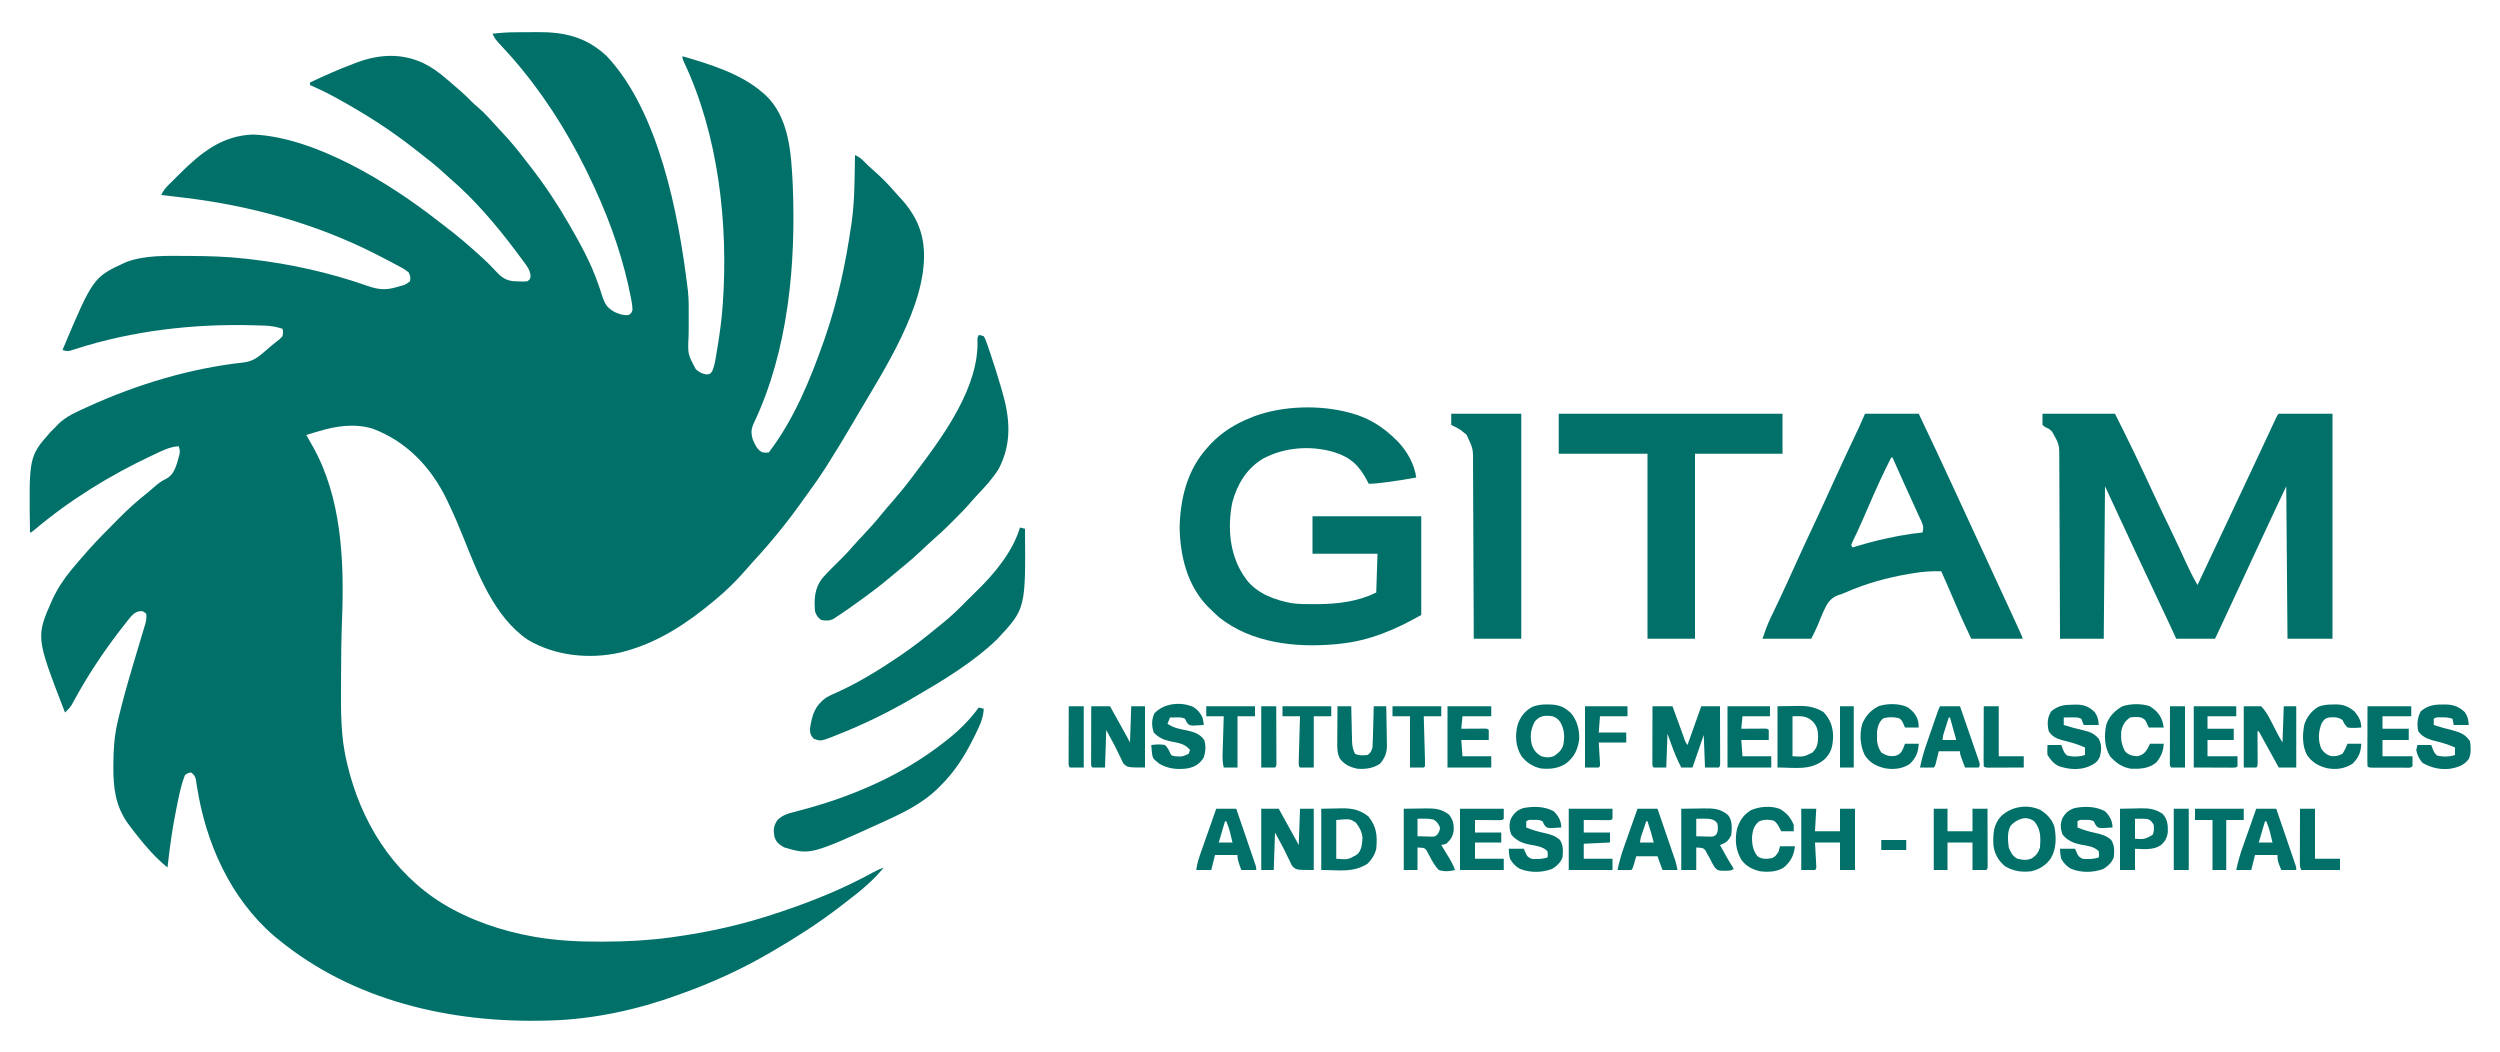 <?xml version="1.0" encoding="UTF-8"?>
<svg version="1.1" xmlns="http://www.w3.org/2000/svg" width="2000" height="842">
<path d="M0 0 C0.908 -0.006 1.817 -0.011 2.753 -0.017 C4.665 -0.027 6.577 -0.033 8.489 -0.037 C11.37 -0.047 14.25 -0.078 17.131 -0.109 C38.835 -0.233 56.067 3.777 72.395 18.891 C114.308 63.09 130.147 146.088 137.207 204.203 C137.326 205.15 137.444 206.097 137.566 207.072 C138.273 213.822 138.221 220.528 138.172 227.305 C138.165 230.416 138.162 233.528 138.16 236.64 C138.15 238.769 138.123 240.898 138.08 243.027 C137.367 257.48 137.367 257.48 143.898 269.664 C146.82 272.132 148.58 273.097 152.351 273.737 C155.348 273.488 155.348 273.488 157 271.088 C158.276 268.038 158.971 265.299 159.523 262.039 C159.729 260.844 159.935 259.649 160.147 258.417 C160.353 257.15 160.558 255.884 160.77 254.578 C160.989 253.261 161.208 251.943 161.427 250.625 C163.086 240.515 164.444 230.421 165.207 220.203 C165.263 219.471 165.32 218.739 165.378 217.985 C170.073 154.073 161.992 81.749 134.149 23.389 C133.207 21.203 133.207 21.203 133.207 19.203 C154.707 25.392 180.147 33.256 197.207 48.203 C197.853 48.752 198.499 49.301 199.164 49.867 C218.73 67.855 220.143 97.05 221.393 121.893 C224.056 185.594 217.895 254.743 190.1 313.071 C188.081 317.514 188.041 320.49 189.207 325.203 C190.897 329.32 192.899 334.188 197.16 336.062 C199.275 336.412 199.275 336.412 202.207 336.203 C222.156 310.143 235.44 277.969 246.207 247.203 C246.759 245.627 246.759 245.627 247.323 244.019 C257.436 214.731 263.782 184.814 268.207 154.203 C268.349 153.231 268.49 152.258 268.636 151.256 C271.07 133.742 270.852 115.855 271.207 98.203 C274.185 99.627 276.186 100.982 278.457 103.391 C280.927 105.94 283.449 108.331 286.145 110.641 C292.362 116.018 298.023 121.838 303.359 128.086 C304.672 129.59 306.023 131.061 307.398 132.508 C318.201 143.95 325.148 157.325 326.207 173.203 C326.259 173.837 326.31 174.472 326.363 175.125 C328.325 218.61 294.391 270.232 273.207 306.203 C271.944 308.374 270.681 310.544 269.418 312.715 C262.718 324.175 255.846 335.511 248.707 346.703 C248.073 347.699 247.439 348.694 246.786 349.72 C243.04 355.538 239.112 361.179 235.011 366.751 C233.561 368.722 232.134 370.703 230.73 372.707 C218.185 390.568 204.52 407.506 189.684 423.508 C187.684 425.684 185.745 427.888 183.832 430.141 C176.343 438.767 168.026 446.946 159.207 454.203 C158.711 454.619 158.214 455.034 157.703 455.462 C136.868 472.853 113.665 488.147 87.207 495.203 C85.954 495.541 84.701 495.879 83.41 496.227 C58.805 501.791 31.18 499.001 9.332 485.953 C-17.572 467.482 -30.623 432.776 -42.23 403.766 C-45.9 394.609 -49.795 385.607 -54.043 376.703 C-54.514 375.707 -54.985 374.712 -55.47 373.686 C-67.98 347.884 -87.6 327.283 -114.707 317.109 C-129.169 312.807 -143.661 314.917 -157.793 319.203 C-158.855 319.511 -159.917 319.819 -161.012 320.137 C-163.28 320.803 -165.539 321.488 -167.793 322.203 C-167.223 323.197 -166.653 324.191 -166.066 325.215 C-165.308 326.544 -164.55 327.874 -163.793 329.203 C-163.438 329.824 -163.082 330.445 -162.716 331.084 C-139.481 372.036 -137.327 423.26 -139.149 469.36 C-139.771 485.441 -139.931 501.522 -139.97 517.614 C-139.977 520.097 -139.987 522.581 -140.001 525.064 C-140.1 544.267 -140.053 563.771 -135.668 582.578 C-135.457 583.51 -135.246 584.441 -135.029 585.401 C-124.2 631.167 -99.227 671.936 -58.769 697.008 C-36.566 710.442 -11.73 718.917 13.77 723.453 C15.042 723.68 15.042 723.68 16.339 723.911 C33.322 726.714 50.269 727.583 67.457 727.516 C68.457 727.513 69.457 727.511 70.488 727.509 C88.216 727.448 105.621 726.593 123.207 724.203 C124.334 724.05 124.334 724.05 125.484 723.895 C154.616 719.906 182.322 713.639 210.207 704.203 C211.3 703.837 212.392 703.472 213.518 703.095 C238.342 694.73 262.726 684.759 285.688 672.094 C288.503 670.582 291.212 669.296 294.207 668.203 C285.63 678.925 274.918 687.507 264.053 695.794 C262.196 697.212 260.348 698.641 258.5 700.07 C241.581 713.056 223.64 724.5 205.207 735.203 C204.496 735.62 203.785 736.037 203.053 736.466 C180.492 749.632 156.78 760.404 132.207 769.203 C131.333 769.523 130.458 769.843 129.558 770.173 C97.25 781.948 61.798 789.647 27.371 790.59 C26.008 790.63 26.008 790.63 24.617 790.67 C-51.872 792.786 -130.474 775 -190.793 725.203 C-192.077 724.149 -192.077 724.149 -193.387 723.074 C-228.639 692.786 -248.336 648.163 -255.267 603.122 C-255.424 602.141 -255.581 601.159 -255.742 600.148 C-255.873 599.269 -256.004 598.39 -256.139 597.485 C-256.871 594.93 -257.772 593.881 -259.793 592.203 C-262.275 592.54 -262.275 592.54 -264.793 594.203 C-267.969 602.119 -269.523 610.498 -271.23 618.828 C-271.382 619.561 -271.534 620.293 -271.69 621.048 C-274.906 636.667 -277.034 652.36 -278.793 668.203 C-283.333 664.441 -287.566 660.557 -291.543 656.203 C-292.051 655.649 -292.559 655.095 -293.083 654.524 C-298.666 648.355 -303.816 641.868 -308.793 635.203 C-309.706 633.985 -309.706 633.985 -310.637 632.742 C-320.44 618.887 -322.201 604.273 -322.105 587.703 C-322.103 586.993 -322.1 586.283 -322.097 585.552 C-322.029 574.171 -321.394 563.309 -318.793 552.203 C-318.454 550.728 -318.454 550.728 -318.107 549.223 C-314.85 535.361 -310.967 521.692 -306.934 508.039 C-306.425 506.318 -306.425 506.318 -305.906 504.562 C-304.192 498.772 -302.465 492.986 -300.722 487.205 C-300.397 486.119 -300.072 485.033 -299.737 483.914 C-299.122 481.859 -298.502 479.805 -297.876 477.754 C-297.463 476.371 -297.463 476.371 -297.043 474.96 C-296.679 473.758 -296.679 473.758 -296.309 472.532 C-295.737 469.952 -295.493 467.834 -295.793 465.203 C-298.591 462.929 -298.591 462.929 -301.668 463.242 C-305.756 464.499 -307.117 466.259 -309.793 469.578 C-310.257 470.152 -310.722 470.726 -311.2 471.317 C-312.755 473.261 -314.277 475.228 -315.793 477.203 C-316.33 477.898 -316.867 478.593 -317.42 479.309 C-330.602 496.483 -342.544 514.559 -352.938 533.554 C-353.615 534.778 -353.615 534.778 -354.305 536.027 C-354.884 537.096 -354.884 537.096 -355.475 538.186 C-356.995 540.513 -358.776 542.301 -360.793 544.203 C-384.124 483.821 -384.124 483.821 -371.062 454.223 C-366.992 445.404 -361.996 437.7 -355.793 430.203 C-355.339 429.654 -354.885 429.106 -354.417 428.541 C-350.945 424.367 -347.389 420.271 -343.793 416.203 C-342.95 415.247 -342.107 414.29 -341.238 413.305 C-334.673 406.038 -327.794 399.077 -320.894 392.129 C-319.802 391.029 -318.711 389.927 -317.622 388.824 C-310.682 381.802 -303.541 375.344 -295.793 369.203 C-294.66 368.257 -293.532 367.307 -292.41 366.348 C-291.505 365.578 -290.6 364.809 -289.668 364.016 C-288.673 363.166 -287.678 362.317 -286.652 361.441 C-284.117 359.457 -281.774 358.136 -278.918 356.703 C-272.472 352.68 -271.063 344.104 -269.087 337.214 C-268.754 334.934 -269.097 333.382 -269.793 331.203 C-277.093 331.595 -283.139 334.805 -289.668 337.891 C-290.585 338.321 -290.585 338.321 -291.521 338.759 C-324.731 354.364 -357.12 374.29 -385.188 398.051 C-387.793 400.203 -387.793 400.203 -388.793 400.203 C-389.698 339.504 -389.698 339.504 -372.355 319.766 C-370.854 318.226 -369.334 316.704 -367.793 315.203 C-367.203 314.581 -366.612 313.958 -366.004 313.316 C-359.74 307.176 -351.67 303.795 -343.793 300.203 C-342.638 299.673 -342.638 299.673 -341.46 299.133 C-302.686 281.516 -260.412 268.851 -217.969 264.177 C-210.286 263.27 -206.12 259.824 -200.418 254.891 C-199.271 253.901 -198.124 252.911 -196.977 251.922 C-196.156 251.214 -196.156 251.214 -195.32 250.492 C-194.04 249.412 -192.719 248.379 -191.391 247.359 C-189.262 245.788 -189.262 245.788 -186.793 243.203 C-186.205 239.948 -186.205 239.948 -186.793 237.203 C-191.505 235.717 -195.641 234.909 -200.613 234.719 C-201.257 234.694 -201.9 234.669 -202.563 234.643 C-204.681 234.566 -206.799 234.507 -208.918 234.453 C-209.658 234.433 -210.398 234.413 -211.161 234.392 C-258.22 233.195 -306.661 238.783 -351.589 253.158 C-352.937 253.582 -352.937 253.582 -354.312 254.016 C-355.087 254.27 -355.861 254.524 -356.659 254.785 C-359.045 255.252 -360.508 254.966 -362.793 254.203 C-338.232 195.965 -338.232 195.965 -311.926 183.887 C-296.864 178.233 -279.646 178.86 -263.793 178.953 C-262.382 178.958 -262.382 178.958 -260.942 178.963 C-245.813 179.021 -230.835 179.462 -215.793 181.203 C-214.099 181.396 -214.099 181.396 -212.372 181.594 C-180.357 185.372 -149.02 192.267 -118.602 202.982 C-110.108 205.936 -104.104 206.484 -95.48 203.891 C-94.67 203.664 -93.86 203.438 -93.025 203.205 C-88.478 201.989 -88.478 201.989 -84.793 199.203 C-84.321 195.82 -84.321 195.82 -85.793 192.203 C-88.818 189.586 -92.255 187.851 -95.793 186.016 C-96.825 185.46 -97.856 184.903 -98.919 184.331 C-102.193 182.586 -105.488 180.888 -108.793 179.203 C-109.812 178.68 -110.831 178.157 -111.88 177.618 C-160.279 152.991 -212.979 138.485 -266.793 132.203 C-268.53 131.995 -270.267 131.787 -272.004 131.578 C-275.932 131.109 -279.862 130.652 -283.793 130.203 C-282.284 126.662 -280.222 124.387 -277.504 121.684 C-276.644 120.826 -275.784 119.968 -274.898 119.084 C-273.997 118.195 -273.096 117.306 -272.168 116.391 C-271.29 115.513 -270.412 114.636 -269.508 113.732 C-252.377 96.717 -235.536 82.692 -210.293 81.828 C-160.66 83.782 -100.574 120.982 -62.531 150.846 C-60.841 152.165 -59.136 153.459 -57.422 154.746 C-46.847 162.707 -36.855 171.319 -27.105 180.266 C-26.57 180.756 -26.035 181.246 -25.483 181.751 C-22.847 184.194 -20.314 186.681 -17.887 189.332 C-13.129 194.496 -9.472 198.407 -2.223 199.137 C-1.421 199.159 -0.619 199.181 0.207 199.203 C1.05 199.256 1.893 199.309 2.762 199.363 C5.995 199.484 5.995 199.484 9.207 199.203 C11.44 197.354 11.44 197.354 11.664 194.578 C11.019 189.815 8.736 186.99 5.895 183.203 C5.351 182.458 4.807 181.712 4.246 180.944 C2.585 178.683 0.901 176.44 -0.793 174.203 C-1.273 173.567 -1.753 172.931 -2.248 172.276 C-17.215 152.57 -33.887 133.172 -52.684 117.035 C-54.969 115.05 -57.19 113.003 -59.418 110.953 C-65.016 105.909 -70.9 101.286 -76.867 96.692 C-78.83 95.174 -80.781 93.641 -82.73 92.105 C-101.7 77.262 -121.961 64.546 -143.043 52.953 C-144.392 52.209 -144.392 52.209 -145.767 51.451 C-151.984 48.068 -158.314 45.051 -164.793 42.203 C-164.793 41.543 -164.793 40.883 -164.793 40.203 C-153.346 34.788 -141.834 29.668 -129.98 25.203 C-128.998 24.83 -128.016 24.457 -127.004 24.073 C-109.544 17.61 -91.725 16.608 -74.489 24.51 C-67.504 27.887 -61.626 32.106 -55.793 37.203 C-54.646 38.17 -53.498 39.135 -52.348 40.098 C-46.522 44.999 -40.864 49.953 -35.566 55.43 C-33.8 57.196 -31.958 58.788 -30.043 60.391 C-24.684 65.005 -20.051 70.298 -15.314 75.533 C-13.879 77.109 -12.426 78.667 -10.965 80.219 C-4.65 86.946 1.136 93.971 6.742 101.296 C8.271 103.287 9.818 105.263 11.367 107.238 C22.761 121.841 32.955 137.162 42.207 153.203 C42.596 153.872 42.984 154.541 43.385 155.23 C51.892 169.944 60.153 185.141 65.703 201.238 C66.114 202.409 66.526 203.581 66.949 204.787 C67.725 207.045 68.463 209.315 69.156 211.6 C71.301 217.842 73.27 220.836 79.211 223.949 C83.013 225.64 86.032 226.645 90.207 226.203 C92.25 224.742 92.25 224.742 93.207 222.203 C93.141 219.57 92.892 217.388 92.395 214.828 C92.254 214.059 92.114 213.29 91.969 212.498 C86.107 182.311 76.067 153.081 63.207 125.203 C62.513 123.689 62.513 123.689 61.805 122.145 C46.708 89.409 28.035 58.182 5.207 30.203 C4.735 29.624 4.263 29.044 3.777 28.447 C-2.081 21.304 -8.232 14.472 -14.578 7.762 C-16.486 5.557 -17.577 3.799 -18.793 1.203 C-12.497 0.414 -6.342 0.032 0 0 Z " fill="#007069" transform="translate(412.793,25.797)"/>
<path d="M0 0 C19.14 0 38.28 0 58 0 C62.948 9.895 67.881 19.787 72.688 29.75 C72.982 30.361 73.277 30.971 73.581 31.6 C78.549 41.892 83.386 52.241 88.175 62.618 C92.389 71.732 96.728 80.781 101.108 89.816 C103.964 95.723 106.78 101.645 109.531 107.602 C109.823 108.233 110.115 108.864 110.415 109.515 C111.816 112.55 113.211 115.587 114.6 118.627 C117.487 124.908 120.52 131.024 124 137 C134.025 115.786 144.036 94.565 154.021 73.332 C156.357 68.367 158.694 63.402 161.031 58.438 C162.041 56.293 163.051 54.148 164.06 52.004 C164.724 50.593 165.388 49.183 166.053 47.773 C169.816 39.783 173.569 31.788 177.305 23.785 C178.005 22.286 178.706 20.787 179.406 19.288 C180.737 16.438 182.066 13.587 183.393 10.736 C183.99 9.458 184.587 8.18 185.184 6.902 C185.705 5.783 186.226 4.664 186.763 3.511 C188 1 188 1 189 0 C203.19 0 217.38 0 232 0 C232 59.4 232 118.8 232 180 C220.12 180 208.24 180 196 180 C195.67 139.74 195.34 99.48 195 58 C185.815 77.518 176.636 97.032 167.572 116.605 C164.905 122.363 162.234 128.119 159.562 133.875 C158.775 135.572 158.775 135.572 157.971 137.304 C153.74 146.415 149.497 155.521 145.25 164.625 C144.941 165.287 144.633 165.949 144.314 166.631 C143.444 168.496 142.574 170.361 141.703 172.227 C141.205 173.295 140.706 174.363 140.192 175.463 C139.478 176.983 138.751 178.498 138 180 C127.77 180 117.54 180 107 180 C105.226 176.164 103.453 172.327 101.625 168.375 C96.147 156.553 90.588 144.77 85 133 C77.581 117.371 70.264 101.702 63 86 C58.71 76.76 54.42 67.52 50 58 C49.67 98.26 49.34 138.52 49 180 C37.45 180 25.9 180 14 180 C13.985 175.311 13.971 170.622 13.956 165.791 C13.906 150.308 13.839 134.826 13.764 119.343 C13.719 109.955 13.68 100.567 13.654 91.178 C13.631 82.995 13.597 74.811 13.551 66.628 C13.527 62.295 13.509 57.963 13.502 53.631 C13.496 49.55 13.476 45.471 13.446 41.39 C13.437 39.895 13.433 38.4 13.435 36.905 C13.529 24.657 13.529 24.657 7.625 14.25 C5.137 11.9 5.137 11.9 2.188 10.75 C1.466 10.172 0.744 9.595 0 9 C0 6.03 0 3.06 0 0 Z " fill="#007069" transform="translate(1634,331)"/>
<path d="M0 0 C0.637 0.166 1.275 0.333 1.932 0.504 C16.146 4.33 27.625 11.644 38 22 C38.55 22.539 39.101 23.078 39.668 23.633 C46.849 31.295 52.566 41.602 54 52 C46.38 53.459 38.757 54.64 31.062 55.625 C30.049 55.759 29.035 55.893 27.99 56.031 C23.938 56.556 20.095 57 16 57 C15.437 55.913 15.437 55.913 14.863 54.805 C8.359 42.517 1.801 35.972 -11.75 31.688 C-30.606 26.184 -51.515 27.703 -68.84 37.059 C-81.848 45.05 -89.276 57.433 -93.188 72 C-97.014 91.513 -95.49 112.765 -84.551 129.758 C-84.039 130.498 -83.527 131.238 -83 132 C-82.56 132.637 -82.121 133.274 -81.668 133.93 C-73.153 144.972 -58.446 150.33 -45.132 152.61 C-39.223 153.346 -33.322 153.338 -27.375 153.312 C-26.715 153.311 -26.054 153.309 -25.374 153.307 C-9.158 153.232 7.267 151.366 22 144 C22.33 133.77 22.66 123.54 23 113 C5.84 113 -11.32 113 -29 113 C-29 103.1 -29 93.2 -29 83 C-0.29 83 28.42 83 58 83 C58 109.07 58 135.14 58 162 C37.145 173.731 16.946 182.532 -7 185 C-8.014 185.11 -9.029 185.219 -10.074 185.332 C-42.257 188.301 -77.694 184.605 -103.75 163.805 C-106.256 161.612 -108.644 159.352 -111 157 C-111.697 156.314 -112.395 155.628 -113.113 154.922 C-129.349 137.898 -134.89 114.686 -135.312 91.75 C-134.648 68.313 -129.154 45.801 -113 28 C-112.261 27.169 -111.523 26.337 -110.762 25.48 C-101.627 15.748 -90.404 8.857 -78 4 C-77.104 3.643 -76.208 3.286 -75.285 2.918 C-52.544 -5.411 -23.389 -6.224 0 0 Z " fill="#007069" transform="translate(1079,330)"/>
<path d="M0 0 C14.19 0 28.38 0 43 0 C52.54 20.091 62.068 40.179 71.343 60.394 C74.359 66.958 77.387 73.516 80.414 80.074 C81.567 82.571 82.719 85.068 83.871 87.565 C88.644 97.91 93.432 108.247 98.227 118.582 C104.884 132.928 111.528 147.279 118.114 161.657 C118.826 163.21 119.537 164.762 120.25 166.314 C121.225 168.438 122.197 170.562 123.168 172.688 C123.717 173.888 124.267 175.088 124.833 176.324 C126 179 126 179 126 180 C112.47 180 98.94 180 85 180 C77.128 163.132 77.128 163.132 74.613 157.289 C74.344 156.666 74.075 156.042 73.798 155.4 C72.967 153.476 72.14 151.551 71.312 149.625 C70.205 147.054 69.097 144.484 67.988 141.914 C67.476 140.726 66.964 139.538 66.436 138.313 C64.652 134.196 62.834 130.095 61 126 C53.244 125.778 45.899 126.354 38.25 127.625 C37.17 127.803 36.09 127.981 34.978 128.165 C17.319 131.208 0.46 135.843 -15.931 143.124 C-18 144 -18 144 -21.336 145.07 C-27.982 147.584 -30.184 151.702 -33.111 157.882 C-34.764 161.611 -36.322 165.368 -37.802 169.167 C-39.362 172.856 -41.209 176.418 -43 180 C-55.87 180 -68.74 180 -82 180 C-80.126 174.379 -78.455 169.521 -75.953 164.281 C-75.665 163.674 -75.378 163.067 -75.081 162.441 C-74.464 161.138 -73.844 159.836 -73.222 158.534 C-71.527 154.987 -69.85 151.431 -68.172 147.875 C-67.651 146.773 -67.651 146.773 -67.12 145.649 C-63.499 137.969 -59.995 130.238 -56.5 122.5 C-51.281 110.957 -45.961 99.467 -40.561 88.008 C-35.492 77.244 -30.542 66.43 -25.642 55.588 C-19.952 43.007 -14.103 30.504 -8.19 18.026 C-7.702 16.996 -7.702 16.996 -7.205 15.945 C-6.328 14.093 -5.45 12.243 -4.571 10.392 C-2.981 6.958 -1.491 3.478 0 0 Z M21 35 C14.801 47.026 9.255 59.276 3.875 71.688 C2.711 74.364 1.546 77.041 0.379 79.716 C-0.37 81.435 -1.118 83.155 -1.865 84.875 C-4.478 90.875 -7.225 96.794 -10.097 102.675 C-10.395 103.442 -10.693 104.21 -11 105 C-10.67 105.66 -10.34 106.32 -10 107 C-8.786 106.625 -7.571 106.25 -6.32 105.863 C3.949 102.77 14.212 100.198 24.75 98.188 C25.831 97.981 26.913 97.775 28.027 97.562 C34.007 96.456 39.947 95.589 46 95 C47.538 90.324 45.646 87.185 43.66 82.93 C43.3 82.135 42.941 81.339 42.57 80.52 C41.412 77.967 40.238 75.421 39.062 72.875 C38.306 71.215 37.55 69.555 36.795 67.895 C35.291 64.589 33.782 61.285 32.27 57.983 C28.783 50.351 25.392 42.675 22 35 C21.67 35 21.34 35 21 35 Z " fill="#007069" transform="translate(1492,331)"/>
<path d="M0 0 C59.07 0 118.14 0 179 0 C179 10.56 179 21.12 179 32 C155.9 32 132.8 32 109 32 C109 80.84 109 129.68 109 180 C96.46 180 83.92 180 71 180 C71 131.16 71 82.32 71 32 C47.57 32 24.14 32 0 32 C0 21.44 0 10.88 0 0 Z " fill="#007069" transform="translate(1247,331)"/>
<path d="M0 0 C1.872 0.22 1.872 0.22 4 1 C5.137 2.917 5.137 2.917 6.043 5.477 C6.39 6.442 6.738 7.408 7.095 8.404 C7.456 9.467 7.816 10.53 8.188 11.625 C8.762 13.273 8.762 13.273 9.348 14.954 C12.445 24.002 15.244 33.137 17.938 42.312 C18.129 42.959 18.32 43.605 18.517 44.27 C24.894 65.952 26.828 86.252 16 107 C11.269 114.701 5.219 121.234 -0.973 127.762 C-3.143 130.054 -5.224 132.403 -7.281 134.797 C-11.457 139.597 -15.93 144.077 -20.438 148.562 C-21.245 149.374 -22.053 150.185 -22.885 151.021 C-27.163 155.293 -31.516 159.403 -36.099 163.344 C-39.257 166.095 -42.273 168.995 -45.312 171.875 C-50.478 176.732 -55.733 181.379 -61.277 185.805 C-63.752 187.8 -66.169 189.851 -68.577 191.927 C-79.224 201.086 -90.55 209.317 -102 217.438 C-102.682 217.921 -103.363 218.405 -104.065 218.904 C-107.418 221.262 -110.802 223.572 -114.234 225.812 C-115.166 226.424 -115.166 226.424 -116.116 227.047 C-119.61 228.815 -122.147 228.578 -126 228 C-128.969 225.793 -129.829 224.514 -131 221 C-131.788 211.063 -131.357 202.718 -125.188 194.621 C-122.88 191.979 -120.477 189.484 -118 187 C-117.481 186.48 -116.963 185.959 -116.428 185.423 C-114.176 183.167 -111.921 180.916 -109.656 178.672 C-106.283 175.322 -103.072 171.905 -99.996 168.277 C-97.719 165.679 -95.357 163.172 -92.986 160.66 C-87.542 154.89 -82.288 149.071 -77.336 142.867 C-74.494 139.378 -71.53 136.007 -68.562 132.625 C-63.255 126.541 -58.208 120.325 -53.382 113.851 C-51.829 111.77 -50.259 109.702 -48.691 107.633 C-27.451 79.411 0.352 41.031 -1.027 3.961 C-1 2 -1 2 0 0 Z " fill="#007069" transform="translate(783,268)"/>
<path d="M0 0 C1.98 0.495 1.98 0.495 4 1 C4.534 64.981 4.534 64.981 -18.312 89.41 C-37.655 108.049 -61.879 122.558 -85 136 C-85.958 136.561 -85.958 136.561 -86.935 137.134 C-105.946 148.21 -125.911 157.857 -146.375 165.938 C-147.444 166.369 -148.512 166.8 -149.613 167.244 C-159.451 170.998 -159.451 170.998 -165 169 C-167.62 166.163 -168.001 164.587 -167.996 160.73 C-166.248 149.643 -164.195 142.716 -155 136 C-152.206 134.428 -149.314 133.151 -146.375 131.875 C-129.391 124.146 -113.439 114.448 -98 104 C-97.299 103.526 -96.598 103.052 -95.876 102.563 C-85.764 95.675 -76.173 88.284 -66.769 80.46 C-65.175 79.144 -63.559 77.854 -61.941 76.566 C-55.121 71.139 -49.069 65.239 -43 59 C-40.45 56.43 -37.883 53.888 -35.273 51.379 C-20.756 37.353 -5.889 19.629 0 0 Z " fill="#007069" transform="translate(816,422)"/>
<path d="M0 0 C18.48 0 36.96 0 56 0 C56 59.4 56 118.8 56 180 C43.46 180 30.92 180 18 180 C17.978 173.164 17.978 173.164 17.956 166.19 C17.905 151.13 17.839 136.071 17.764 121.011 C17.719 111.881 17.68 102.751 17.654 93.62 C17.631 85.66 17.597 77.7 17.551 69.74 C17.527 65.527 17.509 61.314 17.502 57.101 C17.496 53.131 17.476 49.161 17.446 45.191 C17.437 43.739 17.433 42.286 17.435 40.834 C17.572 27.989 17.572 27.989 12.168 16.695 C11.514 16.177 10.861 15.659 10.188 15.125 C9.49 14.569 8.793 14.014 8.074 13.441 C5.463 11.627 2.925 10.243 0 9 C0 6.03 0 3.06 0 0 Z " fill="#007069" transform="translate(1161,331)"/>
<path d="M0 0 C1.98 0.495 1.98 0.495 4 1 C3.629 8.528 0.874 14.302 -2.438 21 C-2.98 22.106 -3.522 23.213 -4.08 24.353 C-11.376 39.025 -19.294 51.49 -31 63 C-32.234 64.232 -32.234 64.232 -33.492 65.488 C-44.357 75.801 -57.502 82.77 -71 89 C-72.028 89.477 -72.028 89.477 -73.078 89.963 C-134.674 118.112 -134.674 118.112 -155.812 111.875 C-159.87 109.488 -162.314 107.56 -163.566 102.887 C-164.387 97.745 -164.069 94.399 -161 90 C-157.103 86.289 -153.24 84.94 -148.125 83.688 C-146.501 83.259 -144.877 82.828 -143.254 82.395 C-142.397 82.168 -141.54 81.942 -140.657 81.709 C-100.596 71.011 -60.762 53.73 -28 28 C-27.007 27.23 -26.015 26.461 -24.992 25.668 C-15.495 18.115 -7.157 9.811 0 0 Z " fill="#007069" transform="translate(783,566)"/>
<path d="M0 0 C5.28 0 10.56 0 16 0 C16.782 2.154 17.565 4.308 18.371 6.527 C19.128 8.606 19.886 10.684 20.645 12.762 C21.172 14.21 21.699 15.659 22.225 17.107 C22.979 19.186 23.737 21.263 24.496 23.34 C24.732 23.991 24.967 24.642 25.21 25.313 C26.192 28.397 26.192 28.397 28 31 C31.63 20.77 35.26 10.54 39 0 C43.95 0 48.9 0 54 0 C54.025 6.818 54.043 13.635 54.055 20.453 C54.06 22.774 54.067 25.095 54.075 27.417 C54.088 30.745 54.093 34.074 54.098 37.402 C54.103 38.447 54.108 39.492 54.113 40.568 C54.113 41.529 54.113 42.49 54.114 43.48 C54.116 44.331 54.118 45.181 54.12 46.057 C54 48 54 48 53 49 C49.37 49 45.74 49 42 49 C41.505 36.13 41.505 36.13 41 23 C38.03 31.58 35.06 40.16 32 49 C29.03 49 26.06 49 23 49 C19.93 43.132 17.48 37.23 15.25 31 C14.178 28.03 13.105 25.06 12 22 C11.67 30.91 11.34 39.82 11 49 C7.7 49 4.4 49 1 49 C0 48 0 48 -0.12 46.057 C-0.118 45.207 -0.116 44.356 -0.114 43.48 C-0.113 42.519 -0.113 41.558 -0.113 40.568 C-0.108 39.524 -0.103 38.479 -0.098 37.402 C-0.096 36.338 -0.095 35.274 -0.093 34.178 C-0.088 30.765 -0.075 27.351 -0.062 23.938 C-0.057 21.63 -0.053 19.322 -0.049 17.014 C-0.038 11.342 -0.02 5.671 0 0 Z " fill="#007069" transform="translate(1322,565)"/>
<path d="M0 0 C4.95 0 9.9 0 15 0 C17.118 3.808 19.236 7.617 21.354 11.426 C22.074 12.722 22.795 14.018 23.516 15.313 C24.551 17.175 25.586 19.037 26.621 20.898 C27.244 22.019 27.867 23.14 28.51 24.294 C29.366 25.849 30.206 27.413 31 29 C31.33 19.43 31.66 9.86 32 0 C35.63 0 39.26 0 43 0 C43 16.17 43 32.34 43 49 C29 49 29 49 25.691 45.738 C24.557 43.592 24.557 43.592 23.562 41.312 C23.207 40.611 22.852 39.909 22.486 39.186 C21.288 36.808 20.146 34.403 19 32 C16.69 27.71 14.38 23.42 12 19 C11.67 28.9 11.34 38.8 11 49 C7.7 49 4.4 49 1 49 C0 48 0 48 -0.12 46.057 C-0.118 45.207 -0.116 44.356 -0.114 43.48 C-0.113 42.519 -0.113 41.558 -0.113 40.568 C-0.108 39.524 -0.103 38.479 -0.098 37.402 C-0.096 36.338 -0.095 35.274 -0.093 34.178 C-0.088 30.765 -0.075 27.351 -0.062 23.938 C-0.057 21.63 -0.053 19.322 -0.049 17.014 C-0.038 11.342 -0.02 5.671 0 0 Z " fill="#007069" transform="translate(873,565)"/>
<path d="M0 0 C4.62 0 9.24 0 14 0 C19.28 9.57 24.56 19.14 30 29 C30.33 19.43 30.66 9.86 31 0 C34.63 0 38.26 0 42 0 C42 16.17 42 32.34 42 49 C28 49 28 49 24.691 45.738 C23.557 43.592 23.557 43.592 22.562 41.312 C22.207 40.611 21.852 39.909 21.486 39.186 C20.288 36.808 19.146 34.403 18 32 C15.69 27.71 13.38 23.42 11 19 C10.67 28.9 10.34 38.8 10 49 C6.7 49 3.4 49 0 49 C0 32.83 0 16.66 0 0 Z M31 30 C32 32 32 32 32 32 Z " fill="#007069" transform="translate(1009,647)"/>
<path d="M0 0 C4.62 0 9.24 0 14 0 C17.507 4.115 19.426 6.961 21.688 11.688 C22.267 12.79 22.846 13.893 23.443 15.029 C24.519 17.083 25.573 19.149 26.596 21.229 C27.942 23.885 29.468 26.447 31 29 C31.33 19.43 31.66 9.86 32 0 C35.3 0 38.6 0 42 0 C42 16.17 42 32.34 42 49 C37.38 49 32.76 49 28 49 C22.72 39.43 17.44 29.86 12 20 C11.67 20 11.34 20 11 20 C11.005 20.843 11.01 21.686 11.016 22.554 C11.033 25.672 11.045 28.79 11.055 31.908 C11.06 33.259 11.067 34.61 11.075 35.962 C11.088 37.9 11.093 39.839 11.098 41.777 C11.103 42.945 11.108 44.113 11.114 45.316 C11 48 11 48 10 49 C6.7 49 3.4 49 0 49 C0 32.83 0 16.66 0 0 Z " fill="#007069" transform="translate(1795,565)"/>
<path d="M0 0 C6.713 -0.093 6.713 -0.093 13.562 -0.188 C14.961 -0.215 16.359 -0.242 17.799 -0.27 C25.634 -0.323 31.21 -0.192 37.375 5 C41.07 9.547 40.573 15.434 40 21 C37.723 25.806 35.875 27.246 31 29 C34.465 35.477 38.033 41.816 42 48 C40.2 49.8 37.755 49.463 35.312 49.625 C29.662 49.585 29.662 49.585 27.047 47.273 C25.505 44.912 24.227 42.539 23 40 C22.191 38.487 21.359 36.986 20.5 35.5 C20.16 34.85 19.819 34.201 19.469 33.531 C17.647 31.327 17.647 31.327 12 31 C12 36.94 12 42.88 12 49 C8.04 49 4.08 49 0 49 C0 32.83 0 16.66 0 0 Z M12 8 C12 12.62 12 17.24 12 22 C14.248 22.062 16.496 22.124 18.812 22.188 C20.709 22.24 20.709 22.24 22.645 22.293 C25.919 22.279 25.919 22.279 27.926 20.707 C29.741 17.822 29.353 15.297 29 12 C27.576 9.864 26.646 9.205 24.219 8.434 C21.679 7.937 19.336 7.903 16.75 7.938 C14.399 7.968 14.399 7.968 12 8 Z " fill="#007069" transform="translate(1345,647)"/>
<path d="M0 0 C6.188 -0.093 6.188 -0.093 12.5 -0.188 C13.785 -0.215 15.069 -0.242 16.393 -0.27 C24.302 -0.327 29.789 0.552 36.688 4.562 C42.17 10.341 44.321 16.175 44.5 24.125 C44.148 32.244 43.188 37.281 37.125 42.875 C26.193 51.652 14.022 49 0 49 C0 32.83 0 16.66 0 0 Z M12 8 C12 18.56 12 29.12 12 40 C21.043 40.502 21.043 40.502 28 37 C31.865 33.135 32.32 29.773 32.5 24.5 C32.324 18.967 31.805 16.017 28 12 C22.831 7.316 19.163 8 12 8 Z " fill="#007069" transform="translate(1422,565)"/>
<path d="M0 0 C5.234 3.244 9.493 7.652 11.336 13.609 C12.917 22.533 12.956 31.146 8.258 39.082 C4.307 44.472 -0.708 47.639 -7.223 49.102 C-14.837 50.038 -21.583 49.062 -28.223 45.102 C-33.731 40.407 -36.883 34.822 -37.539 27.641 C-37.811 18.839 -37.453 11.773 -31.387 5.074 C-23.063 -2.723 -10.603 -4.797 0 0 Z M-23.535 12.414 C-26.674 17.48 -25.939 24.424 -25.223 30.102 C-23.489 34.154 -22.217 37.05 -18.223 39.102 C-13.628 40.139 -11.345 40.504 -6.91 38.914 C-3.182 36.4 -1.637 34.344 -0.223 30.102 C0.331 22.125 0.568 15.682 -4.723 9.289 C-11.214 4.15 -18.44 7.319 -23.535 12.414 Z " fill="#007069" transform="translate(1632.223,647.898)"/>
<path d="M0 0 C3.445 2.16 5.424 4.722 7.25 8.375 C8 11.75 8 11.75 8.25 14.375 C6.314 14.51 4.376 14.607 2.438 14.688 C1.359 14.746 0.28 14.804 -0.832 14.863 C-3.75 14.375 -3.75 14.375 -5.512 11.918 C-5.92 11.079 -6.329 10.24 -6.75 9.375 C-9.275 8.113 -11.062 8.276 -13.875 8.312 C-14.785 8.322 -15.695 8.331 -16.633 8.34 C-17.681 8.357 -17.681 8.357 -18.75 8.375 C-19.41 10.025 -20.07 11.675 -20.75 13.375 C-15.842 16.806 -10.835 17.627 -5.076 18.748 C0.419 19.916 5.268 21.485 8.605 26.352 C10.156 31.22 9.768 35.93 8.062 40.688 C4.719 45.645 1.315 47.822 -4.578 49.062 C-12.584 50.214 -19.977 49.511 -27.062 45.5 C-32.415 41.267 -32.415 41.267 -33.148 37.121 C-33.409 34.872 -33.61 32.634 -33.75 30.375 C-29.978 29.899 -26.5 29.661 -22.75 30.375 C-20.83 32.303 -19.865 34.057 -18.75 36.527 C-17.831 38.728 -17.831 38.728 -14.75 39.375 C-8.905 39.749 -8.905 39.749 -3.75 37.375 C-3.42 36.385 -3.09 35.395 -2.75 34.375 C-6.794 29.09 -12.513 28.707 -18.664 27.396 C-24.294 26.082 -27.686 24.549 -31.75 20.375 C-33.529 15.037 -33.582 10.213 -31.25 5.062 C-23.667 -3.09 -10.149 -4.54 0 0 Z " fill="#007069" transform="translate(954.75,565.625)"/>
<path d="M0 0 C0.673 -0.012 1.346 -0.023 2.039 -0.035 C8.562 0.003 13.131 1.588 17.875 6.125 C20.207 9.692 20.747 12.16 21 16.375 C17.04 16.375 13.08 16.375 9 16.375 C8.67 14.725 8.34 13.075 8 11.375 C5.037 10.387 3.029 10.241 -0.062 10.25 C-0.94 10.247 -1.818 10.245 -2.723 10.242 C-5.032 10.227 -5.032 10.227 -7 11.375 C-7 13.025 -7 14.675 -7 16.375 C-5.563 16.814 -4.125 17.251 -2.688 17.688 C-1.324 18.101 -1.324 18.101 0.066 18.523 C2.947 19.359 5.841 20.086 8.75 20.812 C14.597 22.392 18.548 24.197 22 29.375 C22.73 34.175 23.006 39.106 21.008 43.613 C17.151 48.701 12.131 50.342 6 51.375 C-1.794 52.318 -9.147 50.588 -15.938 46.688 C-18.664 43.631 -20.228 40.41 -21 36.375 C-20.67 35.055 -20.34 33.735 -20 32.375 C-16.37 32.375 -12.74 32.375 -9 32.375 C-8.588 33.489 -8.175 34.602 -7.75 35.75 C-6.765 37.997 -6.197 39.207 -4.312 40.812 C0.373 41.952 5.403 41.907 10 40.375 C10 38.395 10 36.415 10 34.375 C3.996 31.64 -1.952 30.055 -8.379 28.535 C-12.906 27.085 -16.725 25.26 -19.438 21.25 C-20.523 15.703 -20.125 10.409 -17.375 5.438 C-12.129 0.881 -6.791 -0.117 0 0 Z " fill="#007069" transform="translate(1954,563.625)"/>
<path d="M0 0 C1.056 0.012 1.056 0.012 2.132 0.025 C9.69 0.271 14.162 2.223 19.375 7.562 C23.925 13.365 25.726 20.772 25.402 28.082 C24.227 36.226 21.513 41.945 15.062 47.098 C8.871 51.246 2.098 51.964 -5.289 51.191 C-11.717 49.789 -16.788 46.437 -20.836 41.266 C-25.499 33.526 -25.976 25 -23.875 16.438 C-21.687 9.771 -17.925 5.001 -11.699 1.742 C-7.698 0.354 -4.187 -0.064 0 0 Z M-9.938 13.438 C-13.434 19.465 -14.102 25.688 -12.434 32.492 C-10.859 36.686 -8.762 39.178 -4.938 41.438 C-0.905 42.537 1.295 42.708 5.25 41.312 C8.709 39.007 11.372 36.634 12.648 32.574 C13.932 25.953 13.681 19.964 10.25 14.066 C8.405 11.536 7.031 10.493 4.062 9.438 C-1.748 8.601 -5.883 8.787 -9.938 13.438 Z " fill="#007069" transform="translate(1237.938,563.562)"/>
<path d="M0 0 C0.747 -0.021 1.494 -0.041 2.264 -0.062 C8.72 -0.108 12.783 1.388 17.5 6 C19.905 9.573 20.432 11.994 20.688 16.25 C16.727 16.25 12.768 16.25 8.688 16.25 C8.027 14.6 7.367 12.95 6.688 11.25 C3.923 9.868 1.641 10.155 -1.438 10.188 C-2.533 10.197 -3.629 10.206 -4.758 10.215 C-5.601 10.226 -6.444 10.238 -7.312 10.25 C-7.312 12.23 -7.312 14.21 -7.312 16.25 C-1.927 17.93 3.424 19.419 8.938 20.625 C14.159 21.92 17.112 23.204 20.688 27.25 C23.126 32.021 22.928 36.174 21.688 41.25 C19.877 45.936 17.058 47.489 12.66 49.469 C4.898 52.543 -3.273 51.796 -11.078 49.238 C-15.452 47.303 -17.729 44.126 -20.312 40.25 C-20.57 37.555 -20.402 34.965 -20.312 32.25 C-16.683 32.25 -13.053 32.25 -9.312 32.25 C-8.9 33.364 -8.488 34.477 -8.062 35.625 C-7.077 37.872 -6.51 39.082 -4.625 40.688 C0.06 41.827 5.09 41.782 9.688 40.25 C9.688 38.27 9.688 36.29 9.688 34.25 C3.655 31.507 -2.345 29.881 -8.789 28.312 C-13.66 26.844 -16.472 25.51 -19.312 21.25 C-20.632 15.262 -20.613 10.586 -17.312 5.25 C-11.692 0.684 -7.031 0.048 0 0 Z " fill="#007069" transform="translate(1658.312,563.75)"/>
<path d="M0 0 C3.754 3.754 6 7.635 6 13 C4.064 13.135 2.126 13.232 0.188 13.312 C-0.891 13.371 -1.97 13.429 -3.082 13.488 C-6 13 -6 13 -7.762 10.543 C-8.17 9.704 -8.579 8.865 -9 8 C-11.366 6.817 -12.868 6.866 -15.5 6.875 C-16.294 6.872 -17.088 6.87 -17.906 6.867 C-20.059 6.867 -20.059 6.867 -22 8 C-22 9.65 -22 11.3 -22 13 C-17.153 14.996 -12.512 16.367 -7.375 17.438 C-2.344 18.557 1.145 19.562 5 23 C7.749 27.448 7.528 31.925 7 37 C5.274 41.179 2.726 43.487 -1 46 C-9.165 49.22 -18.835 49.342 -27.059 46.102 C-30.606 44.089 -33.044 41.574 -35 38 C-35.727 35.228 -35.899 32.892 -36 30 C-32.04 30 -28.08 30 -24 30 C-23.567 30.949 -23.134 31.898 -22.688 32.875 C-21.207 36.2 -21.207 36.2 -18 38 C-15.851 38.279 -15.851 38.279 -13.562 38.188 C-12.801 38.181 -12.039 38.175 -11.254 38.168 C-9.061 38.005 -7.111 37.601 -5 37 C-4.666 34.626 -4.666 34.626 -5 32 C-8.87 27.989 -14.39 27.64 -19.625 26.627 C-25.466 25.394 -29.941 23.47 -33.875 18.75 C-35.654 14.4 -35.895 10.42 -34.273 6.035 C-31.887 1.447 -29.151 -0.992 -24.266 -2.555 C-16.136 -4.153 -7.343 -3.944 0 0 Z " fill="#007069" transform="translate(1684,649)"/>
<path d="M0 0 C3.754 3.754 6 7.635 6 13 C4.064 13.135 2.126 13.232 0.188 13.312 C-0.891 13.371 -1.97 13.429 -3.082 13.488 C-6 13 -6 13 -7.762 10.543 C-8.17 9.704 -8.579 8.865 -9 8 C-11.366 6.817 -12.868 6.866 -15.5 6.875 C-16.294 6.872 -17.088 6.87 -17.906 6.867 C-20.059 6.867 -20.059 6.867 -22 8 C-22 9.65 -22 11.3 -22 13 C-17.153 14.996 -12.512 16.367 -7.375 17.438 C-2.344 18.557 1.145 19.562 5 23 C7.749 27.448 7.528 31.925 7 37 C5.274 41.179 2.726 43.487 -1 46 C-9.165 49.22 -18.835 49.342 -27.059 46.102 C-30.606 44.089 -33.044 41.574 -35 38 C-35.727 35.228 -35.899 32.892 -36 30 C-32.04 30 -28.08 30 -24 30 C-23.567 30.949 -23.134 31.898 -22.688 32.875 C-21.207 36.2 -21.207 36.2 -18 38 C-15.851 38.279 -15.851 38.279 -13.562 38.188 C-12.801 38.181 -12.039 38.175 -11.254 38.168 C-9.061 38.005 -7.111 37.601 -5 37 C-4.666 34.626 -4.666 34.626 -5 32 C-8.87 27.989 -14.39 27.64 -19.625 26.627 C-25.466 25.394 -29.941 23.47 -33.875 18.75 C-35.654 14.4 -35.895 10.42 -34.273 6.035 C-31.887 1.447 -29.151 -0.992 -24.266 -2.555 C-16.136 -4.153 -7.343 -3.944 0 0 Z " fill="#007069" transform="translate(1243,649)"/>
<path d="M0 0 C4.104 -0.083 8.209 -0.165 12.438 -0.25 C13.713 -0.286 14.988 -0.323 16.302 -0.36 C24.879 -0.443 31.06 0.848 37.812 6.25 C44.325 14.437 44.968 21.537 44 32 C42.908 36.723 40.413 40.587 37 44 C25.219 51.351 14.766 49 0 49 C0 32.83 0 16.66 0 0 Z M12 9 C12 19.23 12 29.46 12 40 C21.375 40.739 21.375 40.739 28 37 C28.508 36.576 29.016 36.152 29.539 35.715 C32.528 32.207 32.749 27.465 33 23 C32.348 18.06 30.652 14.819 27.562 10.938 C22.919 8.044 22.919 8.044 12 9 Z " fill="#007069" transform="translate(1057,647)"/>
<path d="M0 0 C6.466 -0.093 6.466 -0.093 13.062 -0.188 C14.408 -0.215 15.754 -0.242 17.141 -0.27 C24.809 -0.324 30.139 -0.026 36.312 4.812 C39.416 8.836 40.223 12.5 39.938 17.5 C39.25 22.345 37.563 24.686 34 28 C31.832 28.656 31.832 28.656 30 29 C30.626 30.025 31.253 31.05 31.898 32.105 C32.724 33.466 33.55 34.827 34.375 36.188 C34.788 36.861 35.2 37.535 35.625 38.229 C37.748 41.738 39.627 45.114 41 49 C36.314 50.14 32.639 50.449 28 49 C24.921 45.818 22.837 42.029 20.78 38.135 C20.369 37.37 19.958 36.605 19.535 35.816 C19.188 35.109 18.842 34.402 18.485 33.674 C16.695 31.303 16.695 31.303 11 31 C11 36.94 11 42.88 11 49 C7.37 49 3.74 49 0 49 C0 32.83 0 16.66 0 0 Z M11 8 C11 12.62 11 17.24 11 22 C13.248 22.062 15.496 22.124 17.812 22.188 C19.709 22.24 19.709 22.24 21.645 22.293 C24.938 22.299 24.938 22.299 26.895 20.605 C28.267 18.612 28.857 17.436 29 15 C27.732 12.042 26.664 10.423 23.938 8.688 C19.58 7.668 15.471 7.881 11 8 Z " fill="#007069" transform="translate(1123,647)"/>
<path d="M0 0 C3.96 0 7.92 0 12 0 C11.67 5.94 11.34 11.88 11 18 C17.6 18 24.2 18 31 18 C31 12.06 31 6.12 31 0 C34.96 0 38.92 0 43 0 C43 16.17 43 32.34 43 49 C39.04 49 35.08 49 31 49 C31 41.74 31 34.48 31 27 C24.4 27 17.8 27 11 27 C11.084 28.504 11.168 30.009 11.254 31.559 C11.357 33.518 11.46 35.478 11.562 37.438 C11.619 38.431 11.675 39.424 11.732 40.447 C11.781 41.392 11.829 42.336 11.879 43.309 C11.926 44.183 11.973 45.058 12.022 45.959 C12 48 12 48 11 49 C7.37 49 3.74 49 0 49 C0 32.83 0 16.66 0 0 Z " fill="#007069" transform="translate(1441,647)"/>
<path d="M0 0 C3.63 0 7.26 0 11 0 C11 5.94 11 11.88 11 18 C17.6 18 24.2 18 31 18 C31 12.06 31 6.12 31 0 C34.96 0 38.92 0 43 0 C43.025 6.818 43.043 13.635 43.055 20.453 C43.06 22.774 43.067 25.095 43.075 27.417 C43.088 30.745 43.093 34.074 43.098 37.402 C43.103 38.447 43.108 39.492 43.113 40.568 C43.113 41.529 43.113 42.49 43.114 43.48 C43.116 44.331 43.118 45.181 43.12 46.057 C43 48 43 48 42 49 C38.37 49 34.74 49 31 49 C31 41.74 31 34.48 31 27 C24.4 27 17.8 27 11 27 C11 34.26 11 41.52 11 49 C7.37 49 3.74 49 0 49 C0 32.83 0 16.66 0 0 Z " fill="#007069" transform="translate(1547,647)"/>
<path d="M0 0 C5.28 0 10.56 0 16 0 C18.283 6.656 20.561 13.312 22.836 19.971 C23.611 22.237 24.387 24.503 25.164 26.769 C26.279 30.019 27.39 33.271 28.5 36.523 C28.85 37.541 29.2 38.559 29.561 39.608 C29.881 40.548 30.201 41.489 30.531 42.458 C30.815 43.289 31.1 44.12 31.393 44.975 C32 47 32 47 32 49 C28.04 49 24.08 49 20 49 C17 41.5 17 41.5 17 37 C11.06 37 5.12 37 -1 37 C-1.99 40.96 -2.98 44.92 -4 49 C-7.96 49 -11.92 49 -16 49 C-14.689 42.581 -12.944 36.536 -10.742 30.371 C-10.434 29.496 -10.126 28.621 -9.809 27.719 C-8.836 24.957 -7.856 22.197 -6.875 19.438 C-6.209 17.552 -5.544 15.666 -4.879 13.779 C-3.258 9.184 -1.631 4.592 0 0 Z M7 10 C5.35 15.61 3.7 21.22 2 27 C5.63 27 9.26 27 13 27 C12.546 25.103 12.087 23.208 11.625 21.312 C11.37 20.257 11.115 19.201 10.852 18.113 C10.081 15.296 9.145 12.683 8 10 C7.67 10 7.34 10 7 10 Z " fill="#007069" transform="translate(1805,647)"/>
<path d="M0 0 C5.28 0 10.56 0 16 0 C18.283 6.656 20.561 13.312 22.836 19.971 C23.611 22.237 24.387 24.503 25.164 26.769 C26.279 30.019 27.39 33.271 28.5 36.523 C28.85 37.541 29.2 38.559 29.561 39.608 C29.881 40.548 30.201 41.489 30.531 42.458 C30.815 43.289 31.1 44.12 31.393 44.975 C32 47 32 47 32 49 C28.04 49 24.08 49 20 49 C17 40.375 17 40.375 17 37 C11.06 37 5.12 37 -1 37 C-1.99 40.96 -2.98 44.92 -4 49 C-7.96 49 -11.92 49 -16 49 C-15.316 43.376 -13.506 38.316 -11.621 33.008 C-11.29 32.062 -10.958 31.116 -10.616 30.141 C-9.561 27.134 -8.5 24.13 -7.438 21.125 C-6.719 19.081 -6.001 17.037 -5.283 14.992 C-3.527 9.993 -1.765 4.996 0 0 Z M7 10 C5.35 15.61 3.7 21.22 2 27 C5.63 27 9.26 27 13 27 C12.546 25.103 12.087 23.208 11.625 21.312 C11.37 20.257 11.115 19.201 10.852 18.113 C10.081 15.296 9.145 12.683 8 10 C7.67 10 7.34 10 7 10 Z " fill="#007069" transform="translate(973,647)"/>
<path d="M0 0 C5.28 0 10.56 0 16 0 C18.122 6.173 20.24 12.348 22.354 18.524 C23.073 20.624 23.794 22.724 24.516 24.824 C25.554 27.844 26.588 30.865 27.621 33.887 C27.944 34.823 28.267 35.76 28.6 36.725 C28.9 37.606 29.2 38.486 29.51 39.393 C29.774 40.164 30.038 40.934 30.31 41.728 C31.033 44.109 31.512 46.56 32 49 C28.04 49 24.08 49 20 49 C18.02 43.555 18.02 43.555 16 38 C10.39 38 4.78 38 -1 38 C-1.474 39.629 -1.949 41.259 -2.438 42.938 C-3.875 47.875 -3.875 47.875 -5 49 C-6.853 49.072 -8.708 49.084 -10.562 49.062 C-11.574 49.053 -12.586 49.044 -13.629 49.035 C-14.411 49.024 -15.194 49.012 -16 49 C-14.689 42.581 -12.944 36.536 -10.742 30.371 C-10.434 29.496 -10.126 28.621 -9.809 27.719 C-8.836 24.957 -7.856 22.197 -6.875 19.438 C-6.209 17.552 -5.544 15.666 -4.879 13.779 C-3.258 9.184 -1.631 4.592 0 0 Z M7 10 C6.163 12.457 5.33 14.916 4.5 17.375 C4.262 18.074 4.023 18.772 3.777 19.492 C2.463 23.164 2.463 23.164 2 27 C5.63 27 9.26 27 13 27 C10.715 18.435 10.715 18.435 8 10 C7.67 10 7.34 10 7 10 Z " fill="#007069" transform="translate(1310,647)"/>
<path d="M0 0 C5.28 0 10.56 0 16 0 C18.307 6.654 20.603 13.311 22.891 19.971 C23.671 22.238 24.454 24.504 25.24 26.769 C26.366 30.018 27.483 33.27 28.598 36.523 C28.953 37.541 29.308 38.559 29.674 39.608 C29.994 40.548 30.315 41.489 30.645 42.458 C31.074 43.704 31.074 43.704 31.513 44.975 C32 47 32 47 31 49 C27.37 49 23.74 49 20 49 C19.329 47.21 18.664 45.418 18 43.625 C17.629 42.627 17.258 41.63 16.875 40.602 C16 38 16 38 16 36 C10.39 36 4.78 36 -1 36 C-1.474 37.959 -1.949 39.919 -2.438 41.938 C-3.875 47.875 -3.875 47.875 -5 49 C-6.853 49.072 -8.708 49.084 -10.562 49.062 C-11.574 49.053 -12.586 49.044 -13.629 49.035 C-14.411 49.024 -15.194 49.012 -16 49 C-14.749 42.787 -13.078 36.861 -10.996 30.879 C-10.713 30.053 -10.429 29.227 -10.137 28.376 C-9.544 26.648 -8.948 24.922 -8.35 23.196 C-7.432 20.547 -6.521 17.896 -5.611 15.244 C-5.032 13.56 -4.452 11.876 -3.871 10.191 C-3.598 9.399 -3.325 8.606 -3.044 7.789 C-1.118 2.236 -1.118 2.236 0 0 Z M7 9 C6.163 11.624 5.33 14.249 4.5 16.875 C4.262 17.621 4.023 18.368 3.777 19.137 C2.472 22.992 2.472 22.992 2 27 C5.63 27 9.26 27 13 27 C11.368 20.99 9.729 14.984 8 9 C7.67 9 7.34 9 7 9 Z " fill="#007069" transform="translate(1552,565)"/>
<path d="M0 0 C5.4 3.262 8.672 6.93 11 12.812 C11 14.463 11 16.113 11 17.812 C7.7 17.812 4.4 17.812 1 17.812 C0.422 16.699 -0.155 15.585 -0.75 14.438 C-1.999 12.283 -2.85 10.932 -4.812 9.375 C-9.065 8.282 -12.644 8.288 -16.75 9.875 C-20.572 13.166 -21.727 16.581 -22.32 21.434 C-22.579 27.646 -21.897 32.804 -18 37.812 C-14.469 40.265 -10.99 40.075 -6.867 39.422 C-3.776 38.413 -2.59 36.547 -1 33.812 C-0.67 32.492 -0.34 31.172 0 29.812 C3.96 29.812 7.92 29.812 12 29.812 C10.949 37.285 8.84 41.896 3 46.812 C-2.742 50.422 -9.415 50.618 -16 49.812 C-22.187 48.317 -26.958 45.933 -30.816 40.785 C-35.464 33.04 -36.257 24.678 -34.379 15.914 C-32.291 9.14 -29.101 4.536 -23 0.812 C-16.011 -2.037 -7.168 -2.773 0 0 Z " fill="#007069" transform="translate(1424,647.188)"/>
<path d="M0 0 C0.681 -0.01 1.362 -0.02 2.064 -0.031 C8.084 0.073 12.002 1.87 16.562 5.688 C19.809 9.549 21.875 13.261 21.875 18.438 C18.148 18.784 14.589 18.974 10.875 18.438 C8.375 15.562 8.375 15.562 6.875 12.438 C3.147 9.952 0.186 10.036 -4.125 10.438 C-7.362 11.312 -7.978 12.209 -9.812 15.062 C-12.52 22.023 -12.817 28.44 -10.125 35.438 C-7.652 38.735 -6.108 40.124 -2.188 41.375 C1.525 41.451 3.588 41.224 6.875 39.438 C8.585 36.845 9.664 34.325 10.875 31.438 C14.505 31.438 18.135 31.438 21.875 31.438 C21.628 38.346 19.768 42.499 14.875 47.438 C8.535 51.449 1.818 52.377 -5.551 50.977 C-12.49 49.186 -17.276 46.47 -21.441 40.574 C-25.459 33.142 -25.247 24.029 -23.617 15.906 C-21.654 10.039 -18.032 5.35 -12.812 2.062 C-8.672 0.17 -4.486 0.048 0 0 Z " fill="#007069" transform="translate(1867.125,563.562)"/>
<path d="M0 0 C5.392 3.264 8.975 7.209 10.559 13.371 C10.806 14.588 11.054 15.805 11.309 17.059 C7.349 17.059 3.389 17.059 -0.691 17.059 C-1.125 16.11 -1.558 15.161 -2.004 14.184 C-3.484 10.858 -3.484 10.858 -6.691 9.059 C-9.758 8.513 -12.621 8.535 -15.691 9.059 C-19.873 12.083 -21.612 15.053 -22.691 20.059 C-23.17 25.998 -22.536 30.76 -19.691 36.059 C-16.783 39.167 -13.891 39.801 -9.691 40.059 C-5.661 39.027 -3.861 37.572 -1.691 34.059 C-1.031 32.739 -0.371 31.419 0.309 30.059 C3.939 30.059 7.569 30.059 11.309 30.059 C10.93 36.115 9.207 40.364 5.309 45.059 C-0.63 49.884 -7.182 50.268 -14.691 50.059 C-21.786 49.03 -26.99 45.368 -31.691 40.059 C-36.239 32.43 -36.566 22.937 -34.547 14.414 C-32.167 7.861 -27.686 3.389 -21.691 0.059 C-15.365 -2.05 -6.306 -2.206 0 0 Z " fill="#007069" transform="translate(1719.691,564.941)"/>
<path d="M0 0 C4.348 2.69 7.596 6.448 8.898 11.445 C9.188 13.375 9.188 13.375 9.375 16.438 C5.745 16.438 2.115 16.438 -1.625 16.438 C-2.038 15.489 -2.45 14.54 -2.875 13.562 C-4.339 10.498 -4.339 10.498 -6.312 9.062 C-10.536 7.921 -14.714 7.921 -18.938 9.062 C-22.378 11.865 -23.526 15.579 -24.023 19.875 C-24.016 21.051 -24.008 22.226 -24 23.438 C-24.008 24.613 -24.015 25.789 -24.023 27 C-23.583 30.799 -22.642 33.202 -20.625 36.438 C-16.815 38.828 -13.86 39.81 -9.438 39.125 C-6.826 38.339 -5.844 37.74 -4.23 35.512 C-2.962 33.076 -2.962 33.076 -1.625 29.438 C2.005 29.438 5.635 29.438 9.375 29.438 C8.885 36.54 7.284 40.529 2.125 45.688 C-3.97 49.566 -10.98 50.332 -18.039 48.973 C-25.013 47.192 -30.082 44.535 -33.941 38.316 C-37.547 30.666 -38.086 21.877 -35.895 13.719 C-33.174 7.056 -28.746 2.219 -22.195 -0.832 C-15.262 -2.802 -6.677 -2.932 0 0 Z " fill="#007069" transform="translate(1525.625,565.562)"/>
<path d="M0 0 C11.55 0 23.1 0 35 0 C35 2.64 35 5.28 35 8 C34 9 34 9 31.867 9.114 C30.951 9.108 30.034 9.103 29.09 9.098 C28.1 9.094 27.111 9.091 26.092 9.088 C25.051 9.08 24.01 9.071 22.938 9.062 C21.893 9.058 20.848 9.053 19.771 9.049 C17.181 9.037 14.59 9.019 12 9 C12 12.3 12 15.6 12 19 C18.93 19 25.86 19 33 19 C33 21.64 33 24.28 33 27 C22.605 27.495 22.605 27.495 12 28 C12 31.96 12 35.92 12 40 C19.59 40 27.18 40 35 40 C35 42.97 35 45.94 35 49 C23.45 49 11.9 49 0 49 C0 32.83 0 16.66 0 0 Z " fill="#007069" transform="translate(1255,647)"/>
<path d="M0 0 C11.55 0 23.1 0 35 0 C35 2.64 35 5.28 35 8 C34 9 34 9 31.867 9.114 C30.951 9.108 30.034 9.103 29.09 9.098 C28.1 9.094 27.111 9.091 26.092 9.088 C25.051 9.08 24.01 9.071 22.938 9.062 C21.893 9.058 20.848 9.053 19.771 9.049 C17.181 9.037 14.59 9.019 12 9 C12 12.3 12 15.6 12 19 C18.93 19 25.86 19 33 19 C33 21.64 33 24.28 33 27 C26.07 27 19.14 27 12 27 C12 31.29 12 35.58 12 40 C19.59 40 27.18 40 35 40 C35 42.97 35 45.94 35 49 C23.45 49 11.9 49 0 49 C0 32.83 0 16.66 0 0 Z " fill="#007069" transform="translate(1168,647)"/>
<path d="M0 0 C11.55 0 23.1 0 35 0 C35 2.64 35 5.28 35 8 C27.41 8 19.82 8 12 8 C11.67 11.3 11.34 14.6 11 18 C13.257 17.983 13.257 17.983 15.559 17.965 C17.518 17.955 19.478 17.946 21.438 17.938 C22.927 17.925 22.927 17.925 24.447 17.912 C25.392 17.909 26.336 17.906 27.309 17.902 C28.62 17.894 28.62 17.894 29.959 17.886 C32 18 32 18 33 19 C33 21.64 33 24.28 33 27 C25.74 27 18.48 27 11 27 C11.33 31.29 11.66 35.58 12 40 C19.59 40 27.18 40 35 40 C35 42.97 35 45.94 35 49 C23.45 49 11.9 49 0 49 C0 32.83 0 16.66 0 0 Z " fill="#007069" transform="translate(1158,565)"/>
<path d="M0 0 C11.55 0 23.1 0 35 0 C35 2.64 35 5.28 35 8 C27.41 8 19.82 8 12 8 C12 11.3 12 14.6 12 18 C18.93 18 25.86 18 33 18 C33 20.97 33 23.94 33 27 C26.07 27 19.14 27 12 27 C12 31.29 12 35.58 12 40 C19.92 40 27.84 40 36 40 C36 42.64 36 45.28 36 48 C34.267 49.733 32.038 49.128 29.729 49.139 C28.993 49.137 28.258 49.135 27.5 49.133 C26.749 49.134 25.998 49.135 25.225 49.136 C23.634 49.136 22.044 49.135 20.453 49.13 C18.01 49.125 15.568 49.13 13.125 49.137 C11.583 49.136 10.042 49.135 8.5 49.133 C7.765 49.135 7.029 49.137 6.271 49.139 C1.115 49.115 1.115 49.115 0 48 C-0.093 46.496 -0.117 44.987 -0.114 43.48 C-0.113 42.519 -0.113 41.558 -0.113 40.568 C-0.108 39.524 -0.103 38.479 -0.098 37.402 C-0.096 36.338 -0.095 35.274 -0.093 34.178 C-0.088 30.765 -0.075 27.351 -0.062 23.938 C-0.057 21.63 -0.053 19.322 -0.049 17.014 C-0.039 11.342 -0.019 5.671 0 0 Z " fill="#007069" transform="translate(1894,565)"/>
<path d="M0 0 C11.22 0 22.44 0 34 0 C34 2.64 34 5.28 34 8 C26.74 8 19.48 8 12 8 C11.67 11.3 11.34 14.6 11 18 C13.257 17.983 13.257 17.983 15.559 17.965 C17.518 17.955 19.478 17.946 21.438 17.938 C22.927 17.925 22.927 17.925 24.447 17.912 C25.392 17.909 26.336 17.906 27.309 17.902 C28.62 17.894 28.62 17.894 29.959 17.886 C32 18 32 18 33 19 C33 21.64 33 24.28 33 27 C25.74 27 18.48 27 11 27 C11.33 31.29 11.66 35.58 12 40 C19.59 40 27.18 40 35 40 C35 42.97 35 45.94 35 49 C23.45 49 11.9 49 0 49 C0 32.83 0 16.66 0 0 Z " fill="#007069" transform="translate(1382,565)"/>
<path d="M0 0 C3.63 0 7.26 0 11 0 C11.02 0.973 11.04 1.947 11.06 2.95 C11.136 6.575 11.225 10.2 11.317 13.824 C11.356 15.391 11.39 16.957 11.422 18.524 C11.468 20.78 11.526 23.037 11.586 25.293 C11.597 25.989 11.609 26.685 11.621 27.402 C11.739 31.329 12.153 34.504 14 38 C17.178 39.589 20.539 39.404 24 39 C26.674 37.188 26.959 36.122 28 33 C28.153 30.489 28.257 28.001 28.316 25.488 C28.337 24.76 28.358 24.032 28.379 23.282 C28.445 20.959 28.504 18.636 28.562 16.312 C28.606 14.736 28.649 13.16 28.693 11.584 C28.8 7.723 28.902 3.861 29 0 C32.3 0 35.6 0 39 0 C39.124 5.265 39.215 10.53 39.275 15.796 C39.3 17.584 39.334 19.373 39.377 21.161 C39.438 23.743 39.466 26.324 39.488 28.906 C39.514 29.696 39.54 30.486 39.566 31.3 C39.569 37.272 37.872 41.422 34 46 C28.303 49.679 22.694 50.446 16 50 C10.047 48.701 5.863 46.916 2 42 C-0.324 37.572 -0.26 33.302 -0.195 28.418 C-0.192 27.604 -0.19 26.79 -0.187 25.951 C-0.176 23.363 -0.15 20.775 -0.125 18.188 C-0.115 16.428 -0.106 14.668 -0.098 12.908 C-0.076 8.605 -0.041 4.303 0 0 Z " fill="#007069" transform="translate(1070,565)"/>
<path d="M0 0 C11.22 0 22.44 0 34 0 C34 2.64 34 5.28 34 8 C26.41 8 18.82 8 11 8 C11 11.3 11 14.6 11 18 C17.93 18 24.86 18 32 18 C32 20.97 32 23.94 32 27 C25.07 27 18.14 27 11 27 C11 31.29 11 35.58 11 40 C18.92 40 26.84 40 35 40 C35 42.64 35 45.28 35 48 C34 49 34 49 30.765 49.114 C29.332 49.113 27.898 49.108 26.465 49.098 C25.464 49.096 25.464 49.096 24.443 49.095 C21.941 49.089 19.439 49.075 16.938 49.062 C8.553 49.032 8.553 49.032 0 49 C0 32.83 0 16.66 0 0 Z " fill="#007069" transform="translate(1755,565)"/>
<path d="M0 0 C4.125 -0.083 8.25 -0.165 12.5 -0.25 C13.785 -0.286 15.069 -0.323 16.393 -0.36 C23.436 -0.428 28.041 0.157 34 4 C38.05 8.311 38.361 12.738 38.27 18.43 C37.772 23.174 36.074 26.244 32.445 29.316 C26.129 33.207 19.168 32.276 12 32 C12 37.61 12 43.22 12 49 C8.04 49 4.08 49 0 49 C0 32.83 0 16.66 0 0 Z M12 8 C12 13.28 12 18.56 12 24 C19.526 24.469 19.526 24.469 26 21 C27.405 18.191 27.249 16.112 27 13 C25.7 10.595 24.82 9.364 22.312 8.25 C18.894 7.88 15.439 8 12 8 Z " fill="#007069" transform="translate(1696,647)"/>
<path d="M0 0 C11.22 0 22.44 0 34 0 C34 2.64 34 5.28 34 8 C26.74 8 19.48 8 12 8 C11.67 12.29 11.34 16.58 11 21 C18.26 21 25.52 21 33 21 C33 23.64 33 26.28 33 29 C25.74 29 18.48 29 11 29 C11.368 35.208 11.368 35.208 11.748 41.416 C11.791 42.185 11.834 42.954 11.879 43.746 C11.926 44.537 11.973 45.328 12.022 46.142 C12 48 12 48 11 49 C7.37 49 3.74 49 0 49 C0 32.83 0 16.66 0 0 Z " fill="#007069" transform="translate(1268,565)"/>
<path d="M0 0 C12.87 0 25.74 0 39 0 C39 2.97 39 5.94 39 9 C34.38 9 29.76 9 25 9 C25 22.2 25 35.4 25 49 C21.37 49 17.74 49 14 49 C14 35.8 14 22.6 14 9 C9.38 9 4.76 9 0 9 C0 6.03 0 3.06 0 0 Z " fill="#007069" transform="translate(1756,647)"/>
<path d="M0 0 C12.87 0 25.74 0 39 0 C39 2.64 39 5.28 39 8 C34.38 8 29.76 8 25 8 C25.053 9.81 25.053 9.81 25.108 11.656 C25.238 16.116 25.361 20.575 25.482 25.035 C25.536 26.968 25.591 28.902 25.648 30.835 C25.73 33.607 25.805 36.38 25.879 39.152 C25.906 40.022 25.933 40.892 25.961 41.788 C26.013 43.858 26.012 45.929 26 48 C25.67 48.33 25.34 48.66 25 49 C21.37 49 17.74 49 14 49 C14 35.47 14 21.94 14 8 C9.38 8 4.76 8 0 8 C0 5.36 0 2.72 0 0 Z " fill="#007069" transform="translate(1114,565)"/>
<path d="M0 0 C12.87 0 25.74 0 39 0 C39 2.64 39 5.28 39 8 C34.38 8 29.76 8 25 8 C25 21.53 25 35.06 25 49 C21.37 49 17.74 49 14 49 C13 48 13 48 12.978 44.215 C13.021 42.527 13.069 40.84 13.121 39.152 C13.145 38.266 13.168 37.379 13.193 36.466 C13.269 33.623 13.353 30.78 13.438 27.938 C13.491 26.015 13.543 24.092 13.596 22.17 C13.725 17.446 13.861 12.723 14 8 C9.38 8 4.76 8 0 8 C0 5.36 0 2.72 0 0 Z " fill="#007069" transform="translate(1026,565)"/>
<path d="M0 0 C12.87 0 25.74 0 39 0 C39 2.64 39 5.28 39 8 C34.38 8 29.76 8 25 8 C25 21.53 25 35.06 25 49 C21.37 49 17.74 49 14 49 C12.926 44.702 12.971 40.892 13.121 36.516 C13.145 35.7 13.168 34.884 13.193 34.044 C13.269 31.446 13.353 28.848 13.438 26.25 C13.491 24.486 13.543 22.721 13.596 20.957 C13.725 16.638 13.86 12.319 14 8 C9.38 8 4.76 8 0 8 C0 5.36 0 2.72 0 0 Z " fill="#007069" transform="translate(965,565)"/>
<path d="M0 0 C3.96 0 7.92 0 12 0 C12 13.2 12 26.4 12 40 C18.6 40 25.2 40 32 40 C32 42.97 32 45.94 32 49 C27.603 49.025 23.207 49.043 18.81 49.055 C17.314 49.06 15.817 49.067 14.32 49.075 C12.173 49.088 10.026 49.093 7.879 49.098 C5.939 49.106 5.939 49.106 3.959 49.114 C1 49 1 49 0 48 C-0.093 46.496 -0.117 44.987 -0.114 43.48 C-0.113 42.519 -0.113 41.558 -0.113 40.568 C-0.108 39.524 -0.103 38.479 -0.098 37.402 C-0.096 36.338 -0.095 35.274 -0.093 34.178 C-0.088 30.765 -0.075 27.351 -0.062 23.938 C-0.057 21.63 -0.053 19.322 -0.049 17.014 C-0.038 11.342 -0.02 5.671 0 0 Z " fill="#007069" transform="translate(1587,565)"/>
<path d="M0 0 C3.96 0 7.92 0 12 0 C12 13.2 12 26.4 12 40 C18.6 40 25.2 40 32 40 C32 42.97 32 45.94 32 49 C21.77 49 11.54 49 1 49 C-0.198 46.604 -0.121 45.132 -0.114 42.458 C-0.113 41.518 -0.113 40.577 -0.113 39.608 C-0.106 38.081 -0.106 38.081 -0.098 36.523 C-0.096 35.483 -0.095 34.443 -0.093 33.371 C-0.088 30.039 -0.075 26.707 -0.062 23.375 C-0.057 21.12 -0.053 18.865 -0.049 16.609 C-0.038 11.073 -0.021 5.536 0 0 Z " fill="#007069" transform="translate(1840,647)"/>
<path d="M0 0 C3.96 0 7.92 0 12 0 C12 16.17 12 32.34 12 49 C8.04 49 4.08 49 0 49 C0 32.83 0 16.66 0 0 Z " fill="#007069" transform="translate(1739,647)"/>
<path d="M0 0 C3.96 0 7.92 0 12 0 C12 16.17 12 32.34 12 49 C8.37 49 4.74 49 1 49 C0 48 0 48 -0.12 46.057 C-0.118 45.207 -0.116 44.356 -0.114 43.48 C-0.113 42.519 -0.113 41.558 -0.113 40.568 C-0.108 39.524 -0.103 38.479 -0.098 37.402 C-0.096 36.338 -0.095 35.274 -0.093 34.178 C-0.088 30.765 -0.075 27.351 -0.062 23.938 C-0.057 21.63 -0.053 19.322 -0.049 17.014 C-0.038 11.342 -0.02 5.671 0 0 Z " fill="#007069" transform="translate(855,565)"/>
<path d="M0 0 C3.96 0 7.92 0 12 0 C12.025 6.818 12.043 13.635 12.055 20.453 C12.06 22.774 12.067 25.095 12.075 27.417 C12.088 30.745 12.093 34.074 12.098 37.402 C12.103 38.447 12.108 39.492 12.113 40.568 C12.113 41.529 12.113 42.49 12.114 43.48 C12.116 44.331 12.118 45.181 12.12 46.057 C12 48 12 48 11 49 C7.37 49 3.74 49 0 49 C0 32.83 0 16.66 0 0 Z " fill="#007069" transform="translate(1009,565)"/>
<path d="M0 0 C3.96 0 7.92 0 12 0 C12 16.17 12 32.34 12 49 C8.37 49 4.74 49 1 49 C0 48 0 48 -0.12 46.057 C-0.118 45.207 -0.116 44.356 -0.114 43.48 C-0.113 42.519 -0.113 41.558 -0.113 40.568 C-0.108 39.524 -0.103 38.479 -0.098 37.402 C-0.096 36.338 -0.095 35.274 -0.093 34.178 C-0.088 30.765 -0.075 27.351 -0.062 23.938 C-0.057 21.63 -0.053 19.322 -0.049 17.014 C-0.038 11.342 -0.02 5.671 0 0 Z " fill="#007069" transform="translate(1736,565)"/>
<path d="M0 0 C3.63 0 7.26 0 11 0 C11 16.17 11 32.34 11 49 C7.37 49 3.74 49 0 49 C0 32.83 0 16.66 0 0 Z " fill="#007069" transform="translate(1472,565)"/>
<path d="M0 0 C6.6 0 13.2 0 20 0 C20 2.64 20 5.28 20 8 C13.4 8 6.8 8 0 8 C0 5.36 0 2.72 0 0 Z " fill="#007069" transform="translate(1505,672)"/>
</svg>
